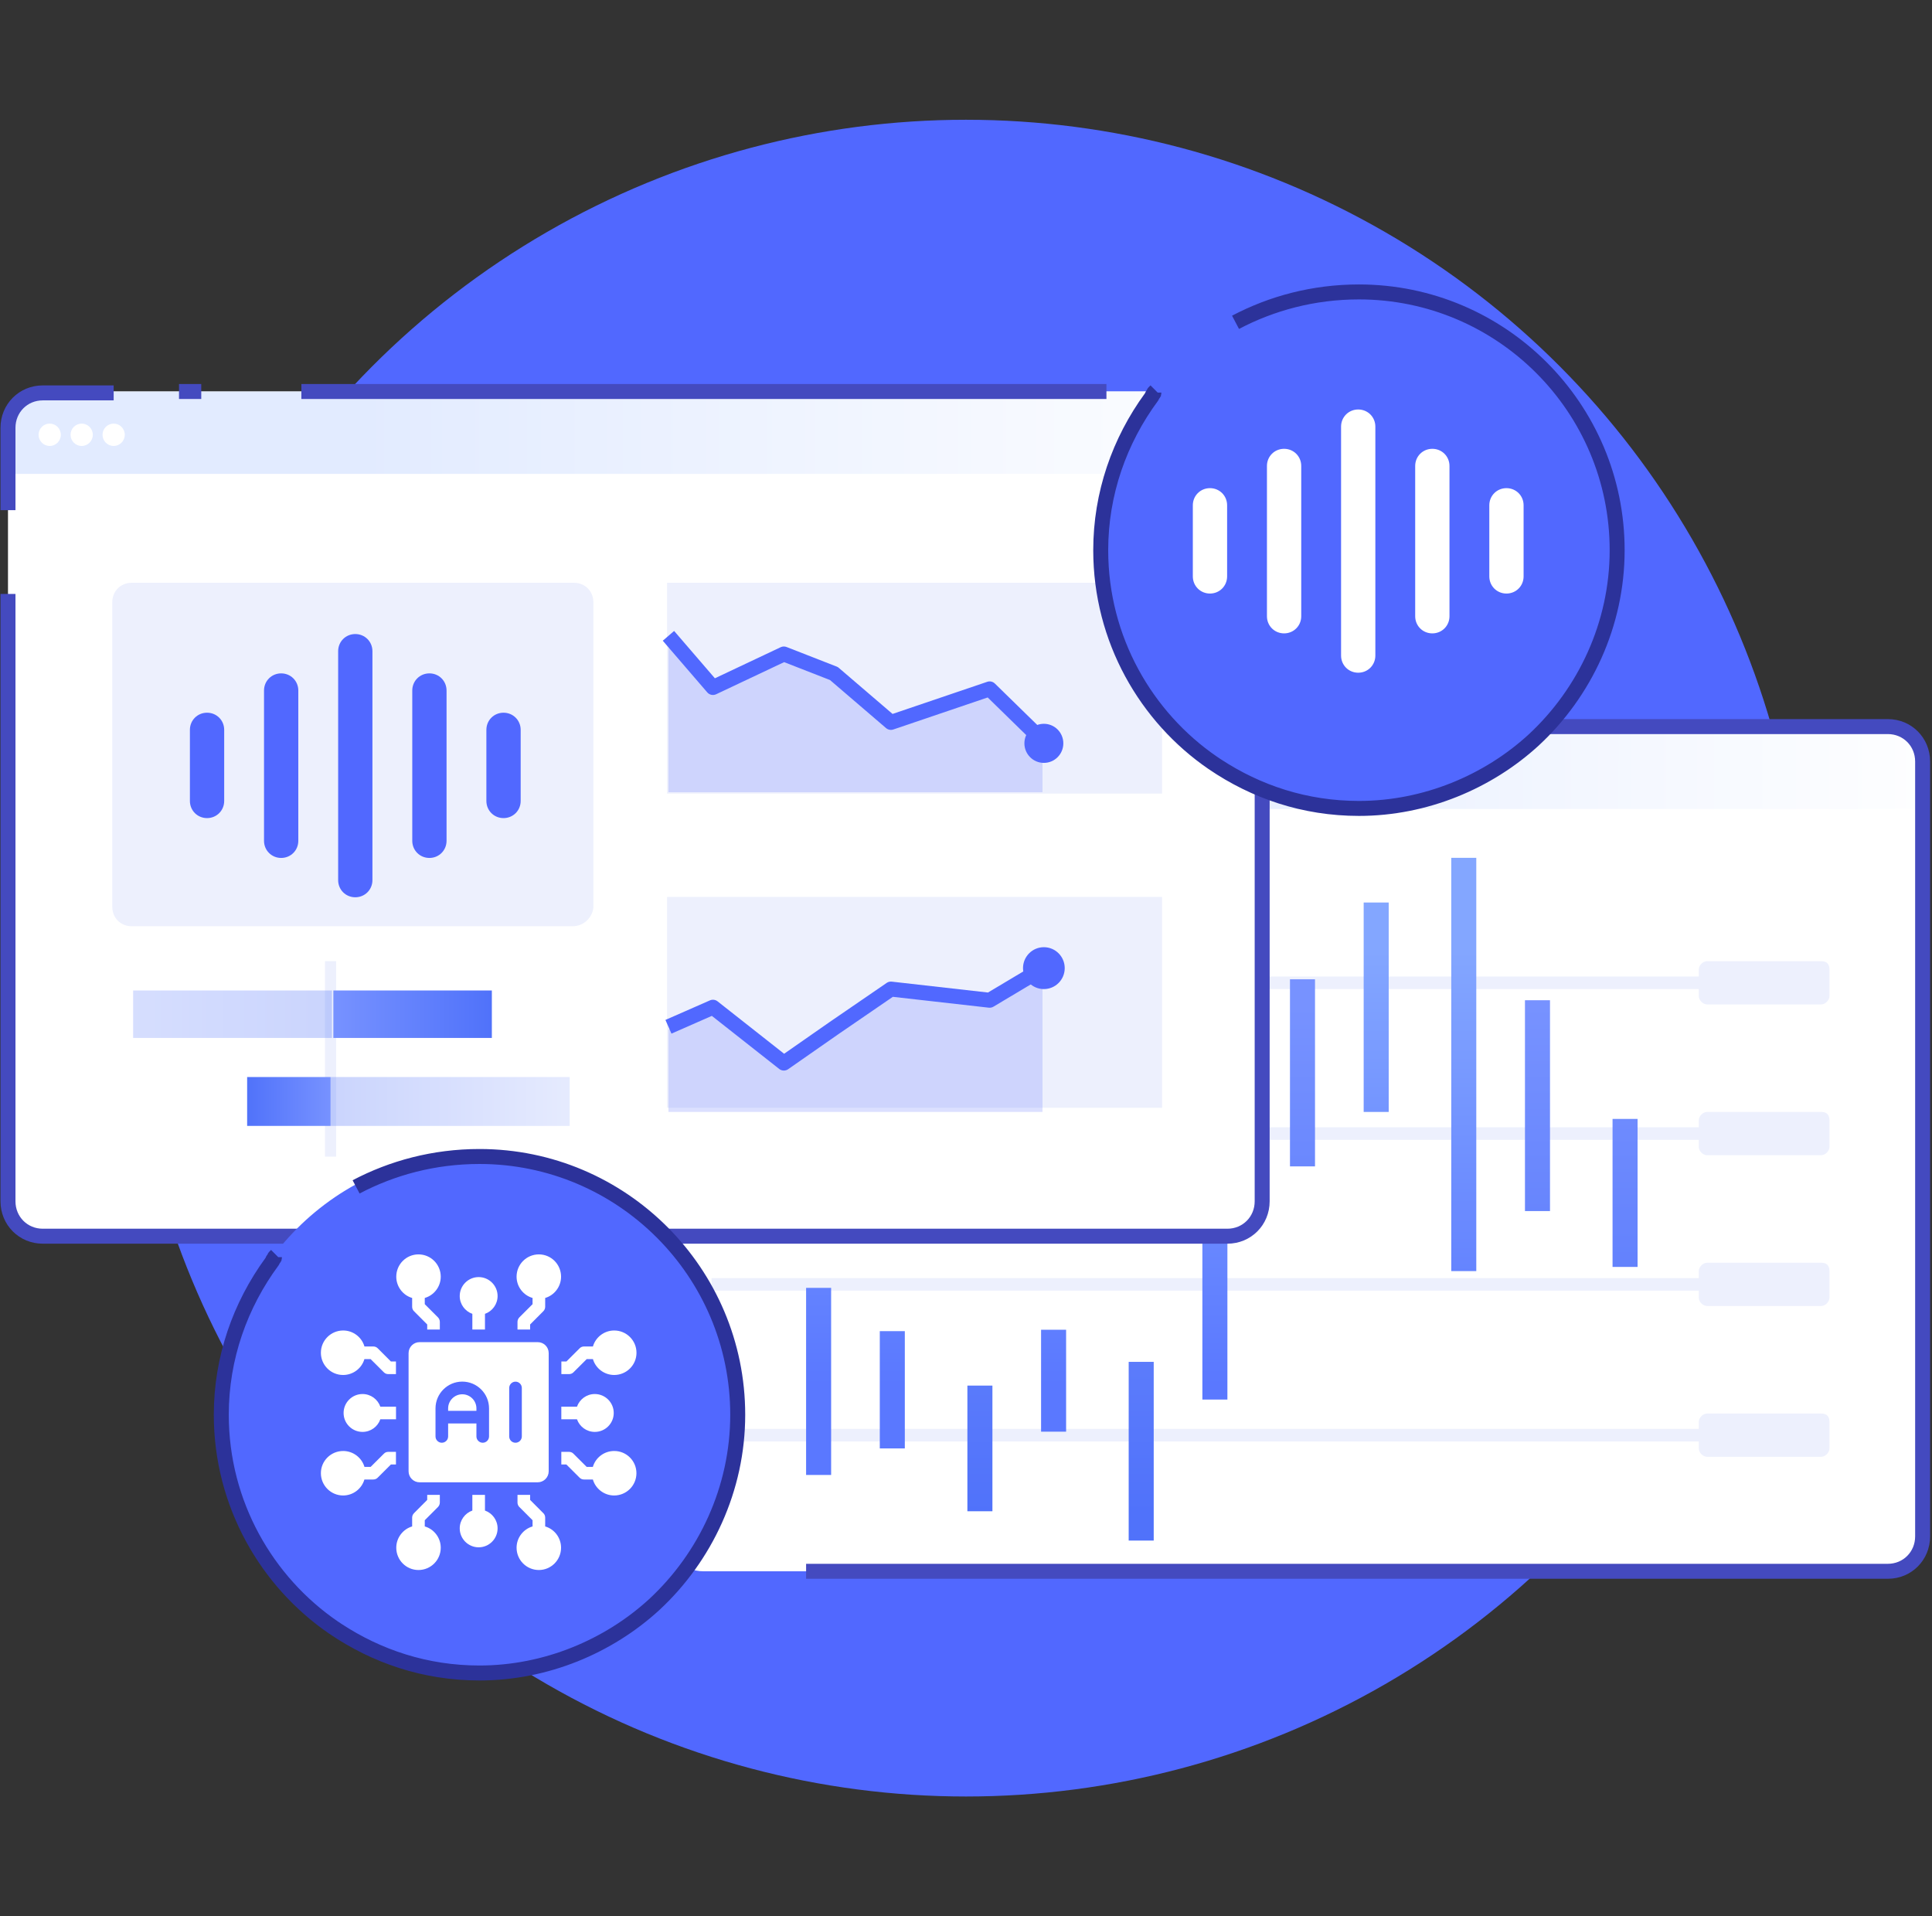 <svg width="242" height="240" viewBox="0 0 242 240" fill="none" xmlns="http://www.w3.org/2000/svg">
<rect x="0" y="0" width="242" height="240" fill="#333333" stroke="none"/>
<circle cx="121" cy="120" r="105" fill="#5168FF"/>
<path d="M236.472 91.001C238.91 91.001 240.826 92.924 240.826 95.372V192.423C240.826 194.871 238.91 196.794 236.472 196.794H88.083C85.644 196.794 83.729 194.871 83.729 192.423V95.372C83.729 92.924 85.644 91.001 88.083 91.001H236.472Z" fill="white"/>
<path d="M241 95.372V101.318H83.729V95.372C83.729 92.924 85.644 91.001 88.083 91.001H236.472C238.91 91.001 241 92.924 241 95.372Z" fill="url(#paint0_linear_474_24508)"/>
<path opacity="0.8" d="M88.954 97.646C89.724 97.646 90.347 97.02 90.347 96.247C90.347 95.475 89.724 94.848 88.954 94.848C88.184 94.848 87.561 95.475 87.561 96.247C87.561 97.02 88.184 97.646 88.954 97.646Z" fill="white"/>
<path opacity="0.5" d="M92.96 97.646C93.729 97.646 94.353 97.02 94.353 96.247C94.353 95.475 93.729 94.848 92.96 94.848C92.19 94.848 91.567 95.475 91.567 96.247C91.567 97.02 92.19 97.646 92.96 97.646Z" fill="white"/>
<path d="M239.888 192.423V95.372C239.888 93.439 238.389 91.938 236.472 91.938H88.083C86.166 91.938 84.666 93.439 84.666 95.372V192.423H82.791V95.372C82.791 92.41 85.123 90.063 88.083 90.063H236.472C239.431 90.063 241.763 92.41 241.763 95.372V192.423C241.763 195.385 239.431 197.732 236.472 197.732H100.971V195.857H236.472C238.389 195.857 239.888 194.357 239.888 192.423Z" fill="#444ABF"/>
<path opacity="0.2" d="M96.965 97.646C97.734 97.646 98.358 97.02 98.358 96.247C98.358 95.475 97.734 94.848 96.965 94.848C96.195 94.848 95.571 95.475 95.571 96.247C95.571 97.02 96.195 97.646 96.965 97.646Z" fill="white"/>
<path d="M228.112 177.035H213.831C213.308 177.035 212.786 177.56 212.786 178.084V178.958H89.128V180.532H212.786V181.407C212.786 181.931 213.308 182.456 213.831 182.456H228.112C228.635 182.456 229.157 181.931 229.157 181.407V178.084C229.157 177.385 228.809 177.035 228.112 177.035Z" fill="#EDF0FD"/>
<path d="M228.112 158.149H213.831C213.308 158.149 212.786 158.674 212.786 159.198V160.073H89.128V161.646H212.786V162.521C212.786 163.045 213.308 163.57 213.831 163.57H228.112C228.635 163.57 229.157 163.045 229.157 162.521V159.198C229.157 158.499 228.809 158.149 228.112 158.149Z" fill="#EDF0FD"/>
<path d="M228.112 139.263H213.831C213.308 139.263 212.786 139.788 212.786 140.313V141.187H89.128V142.761H212.786V143.635C212.786 144.16 213.308 144.684 213.831 144.684H228.112C228.635 144.684 229.157 144.16 229.157 143.635V140.313C229.157 139.613 228.809 139.263 228.112 139.263Z" fill="#EDF0FD"/>
<path d="M228.112 120.378H213.831C213.308 120.378 212.786 120.903 212.786 121.427V122.302H89.128V123.875H212.786V124.75C212.786 125.274 213.308 125.799 213.831 125.799H228.112C228.635 125.799 229.157 125.274 229.157 124.75V121.427C229.157 120.728 228.809 120.378 228.112 120.378Z" fill="#EDF0FD"/>
<path d="M104.106 161.297H100.971V184.729H104.106V161.297Z" fill="url(#paint1_linear_474_24508)"/>
<path d="M113.337 166.718H110.202V181.406H113.337V166.718Z" fill="url(#paint2_linear_474_24508)"/>
<path d="M124.309 173.537H121.174V189.275H124.309V173.537Z" fill="url(#paint3_linear_474_24508)"/>
<path d="M133.539 166.543H130.404V179.308H133.539V166.543Z" fill="url(#paint4_linear_474_24508)"/>
<path d="M144.513 170.564H141.378V192.947H144.513V170.564Z" fill="url(#paint5_linear_474_24508)"/>
<path d="M153.743 120.203H150.608V175.286H153.743V120.203Z" fill="url(#paint6_linear_474_24508)"/>
<path d="M164.716 122.651H161.581V146.083H164.716V122.651Z" fill="url(#paint7_linear_474_24508)"/>
<path d="M173.947 113.034H170.812V139.264H173.947V113.034Z" fill="url(#paint8_linear_474_24508)"/>
<path d="M184.918 107.438H181.783V159.198H184.918V107.438Z" fill="url(#paint9_linear_474_24508)"/>
<path d="M194.15 125.274H191.015V151.679H194.15V125.274Z" fill="url(#paint10_linear_474_24508)"/>
<path d="M205.121 140.138H201.986V158.674H205.121V140.138Z" fill="url(#paint11_linear_474_24508)"/>
<path d="M153.743 49.033C156.181 49.033 158.097 50.956 158.097 53.405V150.455C158.097 152.903 156.181 154.827 153.743 154.827H5.354C2.916 154.827 1 152.903 1 150.455V53.405C1 50.956 2.916 49.033 5.354 49.033H153.743Z" fill="white"/>
<path d="M158.097 53.405V59.35H1V53.405C1 50.956 2.916 49.033 5.354 49.033H153.743C156.181 49.033 158.097 50.956 158.097 53.405Z" fill="url(#paint12_linear_474_24508)"/>
<path d="M6.225 55.853C6.995 55.853 7.619 55.227 7.619 54.454C7.619 53.681 6.995 53.055 6.225 53.055C5.456 53.055 4.832 53.681 4.832 54.454C4.832 55.227 5.456 55.853 6.225 55.853Z" fill="white"/>
<path d="M10.231 55.853C11.001 55.853 11.625 55.227 11.625 54.454C11.625 53.681 11.001 53.055 10.231 53.055C9.462 53.055 8.838 53.681 8.838 54.454C8.838 55.227 9.462 55.853 10.231 55.853Z" fill="white"/>
<path d="M14.236 55.853C15.006 55.853 15.629 55.227 15.629 54.454C15.629 53.681 15.006 53.055 14.236 53.055C13.467 53.055 12.843 53.681 12.843 54.454C12.843 55.227 13.467 55.853 14.236 55.853Z" fill="white"/>
<path d="M0.062 150.455V74.388H1.938V150.455C1.938 152.389 3.437 153.889 5.354 153.889H153.743C155.66 153.889 157.16 152.389 157.16 150.455V53.405C157.16 51.471 155.66 49.971 153.743 49.971H149.389V48.096H153.743C156.703 48.096 159.035 50.442 159.035 53.405V150.455C159.035 153.417 156.703 155.764 153.743 155.764H5.354C2.395 155.764 0.063 153.417 0.062 150.455Z" fill="#444ABF"/>
<path d="M138.591 48.096V49.971H37.749V48.096H138.591Z" fill="#444ABF"/>
<path d="M25.209 48.096V49.971H22.422V48.096H25.209Z" fill="#444ABF"/>
<path d="M0.062 53.579C0.062 50.617 2.395 48.27 5.354 48.27H14.237V50.145H5.354C3.437 50.145 1.938 51.645 1.938 53.579V63.896H0.062V53.579Z" fill="#444ABF"/>
<path d="M145.558 72.99H83.555V99.394H145.558V72.99Z" fill="#EDF0FD"/>
<path d="M145.558 112.335H83.555V138.739H145.558V112.335Z" fill="#EDF0FD"/>
<path opacity="0.2" d="M130.579 92.749L123.961 86.629L111.595 90.826L104.454 84.706L98.184 82.432L89.302 86.629L83.729 79.984V99.219H130.579V92.749Z" fill="#5168FF"/>
<path d="M89.546 84.951L97.784 81.06L97.873 81.023C98.083 80.949 98.315 80.952 98.525 81.034L104.795 83.483L104.868 83.514C104.938 83.549 105.005 83.593 105.064 83.644L111.8 89.416L123.659 85.392L123.722 85.373C124.039 85.289 124.379 85.377 124.616 85.609L131.06 91.904L129.75 93.245L123.717 87.352L111.896 91.364C111.583 91.47 111.236 91.403 110.985 91.188L103.965 85.171L98.219 82.928L89.702 86.952C89.321 87.132 88.867 87.036 88.591 86.717L83.018 80.246L84.439 79.022L89.546 84.951Z" fill="#5168FF"/>
<path opacity="0.2" d="M130.579 121.777L123.961 125.624L111.595 124.051L104.454 128.947L98.184 133.319L89.302 126.324L83.729 128.947V139.264H130.579C130.579 139.264 130.579 121.603 130.579 121.777Z" fill="#5168FF"/>
<path d="M130.886 122.232L124.441 126.079C124.265 126.185 124.059 126.229 123.855 126.206L111.837 124.846L104.984 129.545L98.72 133.913C98.382 134.149 97.929 134.135 97.604 133.88L89.164 127.233L84.106 129.455L83.351 127.739L88.925 125.291L88.985 125.267C89.287 125.158 89.627 125.212 89.882 125.412L98.218 131.977L103.918 128.003L103.924 127.999L111.065 123.103L111.136 123.058C111.307 122.962 111.504 122.922 111.7 122.944L123.752 124.307L129.924 120.623L130.886 122.232Z" fill="#5168FF"/>
<path d="M130.754 95.547C132.1 95.547 133.192 94.451 133.192 93.099C133.192 91.747 132.1 90.651 130.754 90.651C129.407 90.651 128.315 91.747 128.315 93.099C128.315 94.451 129.407 95.547 130.754 95.547Z" fill="#5168FF"/>
<path d="M130.753 123.876C132.196 123.876 133.366 122.701 133.366 121.253C133.366 119.804 132.196 118.63 130.753 118.63C129.31 118.63 128.141 119.804 128.141 121.253C128.141 122.701 129.31 123.876 130.753 123.876Z" fill="#5168FF"/>
<path d="M71.711 116.006H16.501C15.107 116.006 14.062 114.957 14.062 113.558V75.438C14.062 74.039 15.107 72.99 16.501 72.99H71.885C73.279 72.99 74.324 74.039 74.324 75.438V113.733C74.15 114.957 73.105 116.006 71.711 116.006Z" fill="#EDF0FD"/>
<path d="M53.787 84.336C52.587 84.336 51.64 85.284 51.64 86.484V105.305C51.64 106.505 52.587 107.452 53.787 107.452C54.987 107.452 55.934 106.505 55.934 105.305V86.484C55.934 85.284 54.987 84.336 53.787 84.336Z" fill="#5168FF"/>
<path d="M44.503 79.41C43.303 79.41 42.356 80.357 42.356 81.557V110.231C42.356 111.431 43.303 112.378 44.503 112.378C45.703 112.378 46.65 111.431 46.65 110.231V81.557C46.65 80.357 45.703 79.41 44.503 79.41Z" fill="#5168FF"/>
<path d="M25.934 89.262C24.735 89.262 23.787 90.21 23.787 91.41V100.315C23.787 101.515 24.735 102.462 25.934 102.462C27.134 102.462 28.082 101.515 28.082 100.315V91.41C28.082 90.21 27.134 89.262 25.934 89.262Z" fill="#5168FF"/>
<path d="M63.071 89.262C61.871 89.262 60.924 90.21 60.924 91.41V100.315C60.924 101.515 61.871 102.462 63.071 102.462C64.271 102.462 65.219 101.515 65.219 100.315V91.41C65.219 90.21 64.271 89.262 63.071 89.262Z" fill="#5168FF"/>
<path d="M35.219 84.336C34.019 84.336 33.071 85.284 33.071 86.484V105.305C33.071 106.505 34.019 107.452 35.219 107.452C36.419 107.452 37.366 106.505 37.366 105.305V86.484C37.366 85.284 36.419 84.336 35.219 84.336Z" fill="#5168FF"/>
<path d="M42.102 120.378H40.709V144.859H42.102V120.378Z" fill="#EDF0FD"/>
<path d="M61.609 124.051H41.754V129.996H61.609V124.051Z" fill="url(#paint13_linear_474_24508)"/>
<path opacity="0.3" d="M41.581 124.051H16.675V129.996H41.581V124.051Z" fill="url(#paint14_linear_474_24508)"/>
<path d="M30.957 141.013H41.407V134.892H30.957V141.013Z" fill="url(#paint15_linear_474_24508)"/>
<path opacity="0.3" d="M41.406 141.013H71.363V134.892H41.406V141.013Z" fill="url(#paint16_linear_474_24508)"/>
<path d="M92.508 176.9C92.508 179.348 92.16 181.796 91.638 184.069C91.289 185.643 90.767 187.217 90.244 188.616C86.761 197.709 79.272 204.704 70.041 207.851C69.344 208.026 68.474 208.376 67.777 208.551C65.338 209.075 62.726 209.425 60.114 209.425C42.175 209.425 27.719 194.911 27.719 176.9C27.719 158.889 42.175 144.375 60.114 144.375C78.053 144.375 92.508 158.889 92.508 176.9Z" fill="#5168FF"/>
<path d="M48.635 181.836H49.597V183.417H48.966L47.309 185.069C47.169 185.222 46.958 185.298 46.754 185.298H45.645C45.313 186.452 44.236 187.3 42.98 187.3C41.444 187.3 40.194 186.051 40.194 184.508C40.194 182.971 41.444 181.728 42.987 181.728C44.242 181.728 45.32 182.576 45.651 183.717H46.429L48.087 182.066C48.227 181.913 48.431 181.836 48.635 181.836Z" fill="white"/>
<path d="M71.279 172.1H70.316V170.519H70.947L72.605 168.867C72.745 168.714 72.955 168.638 73.159 168.638H74.269C74.6 167.484 75.677 166.636 76.933 166.636C78.476 166.636 79.726 167.885 79.726 169.428C79.726 170.965 78.476 172.208 76.933 172.208C75.677 172.208 74.6 171.36 74.269 170.219H73.491L71.833 171.87C71.687 172.023 71.483 172.1 71.279 172.1Z" fill="white"/>
<path d="M72.273 177.756H70.31V176.174H72.273C72.598 175.256 73.472 174.593 74.504 174.593C75.811 174.593 76.876 175.658 76.876 176.965C76.876 178.278 75.811 179.337 74.504 179.337C73.472 179.337 72.598 178.68 72.273 177.756Z" fill="white"/>
<path d="M47.64 176.174H49.604V177.756H47.64C47.315 178.68 46.442 179.337 45.409 179.337C44.102 179.337 43.038 178.278 43.038 176.965C43.038 175.658 44.102 174.593 45.409 174.593C46.442 174.593 47.315 175.256 47.64 176.174Z" fill="white"/>
<path d="M55.207 159.896C55.207 161.152 54.36 162.23 53.206 162.561V163.339L54.863 164.997C55.003 165.137 55.093 165.348 55.093 165.552V166.515H53.512V165.883L51.861 164.226C51.708 164.085 51.625 163.875 51.625 163.671V162.561C50.477 162.23 49.636 161.152 49.636 159.896C49.636 158.353 50.885 157.104 52.415 157.104C53.958 157.104 55.207 158.353 55.207 159.896Z" fill="white"/>
<path d="M79.719 184.508C79.719 186.05 78.47 187.3 76.927 187.3C75.671 187.3 74.594 186.452 74.262 185.298H73.153C72.949 185.298 72.745 185.222 72.598 185.069L70.941 183.417H70.31V181.836H71.272C71.476 181.836 71.68 181.912 71.827 182.065L73.484 183.717H74.262C74.594 182.569 75.671 181.728 76.927 181.728C78.47 181.721 79.719 182.971 79.719 184.508Z" fill="white"/>
<path d="M70.278 193.842C70.278 195.385 69.028 196.635 67.498 196.635C65.956 196.635 64.706 195.385 64.706 193.842C64.706 192.586 65.554 191.509 66.708 191.177V190.399L65.05 188.741C64.91 188.601 64.821 188.391 64.821 188.187V187.224H66.402V187.855L68.053 189.513C68.206 189.653 68.289 189.864 68.289 190.068V191.177C69.436 191.509 70.278 192.586 70.278 193.842Z" fill="white"/>
<path d="M62.328 191.419C62.328 192.726 61.264 193.791 59.957 193.791C58.65 193.791 57.585 192.726 57.585 191.419C57.585 190.393 58.248 189.513 59.166 189.188V187.224H60.747V189.188C61.665 189.513 62.328 190.386 62.328 191.419Z" fill="white"/>
<path d="M70.278 159.896C70.278 161.152 69.43 162.23 68.289 162.561V163.671C68.289 163.875 68.2 164.079 68.053 164.226L66.402 165.883V166.515H64.821V165.552C64.821 165.348 64.91 165.144 65.05 164.997L66.708 163.339V162.561C65.554 162.23 64.706 161.152 64.706 159.896C64.706 158.353 65.956 157.104 67.498 157.104C69.035 157.104 70.278 158.353 70.278 159.896Z" fill="white"/>
<path d="M48.966 170.519H49.597V172.1H48.635C48.431 172.1 48.227 172.023 48.08 171.87L46.423 170.219H45.645C45.313 171.367 44.236 172.208 42.98 172.208C41.444 172.215 40.194 170.965 40.194 169.428C40.194 167.885 41.444 166.636 42.987 166.636C44.242 166.636 45.32 167.484 45.651 168.638H46.761C46.965 168.638 47.169 168.714 47.315 168.867L48.966 170.519Z" fill="white"/>
<path d="M62.328 162.319C62.328 163.346 61.665 164.226 60.747 164.551V166.515H59.166V164.551C58.248 164.226 57.585 163.352 57.585 162.319C57.585 161.012 58.65 159.947 59.957 159.947C61.264 159.947 62.328 161.018 62.328 162.319Z" fill="white"/>
<path d="M55.207 193.842C55.207 195.385 53.958 196.635 52.415 196.635C50.879 196.635 49.636 195.385 49.636 193.842C49.636 192.586 50.484 191.509 51.625 191.177V190.068C51.625 189.864 51.714 189.66 51.861 189.513L53.512 187.855V187.224H55.093V188.187C55.093 188.391 55.003 188.595 54.863 188.741L53.206 190.399V191.177C54.36 191.509 55.207 192.586 55.207 193.842Z" fill="white"/>
<path d="M57.904 174.625C56.929 174.625 56.132 175.422 56.132 176.397V176.697H59.676V176.397C59.676 175.415 58.879 174.625 57.904 174.625Z" fill="white"/>
<path d="M67.358 168.096H52.555C51.797 168.096 51.178 168.714 51.178 169.473V184.272C51.178 185.03 51.797 185.649 52.555 185.649H67.352C68.11 185.649 68.729 185.03 68.729 184.272V169.467C68.729 168.708 68.117 168.096 67.358 168.096ZM61.257 179.904C61.257 180.338 60.9 180.695 60.467 180.695C60.033 180.695 59.676 180.338 59.676 179.904V178.278H56.132V179.904C56.132 180.338 55.775 180.695 55.341 180.695C54.908 180.695 54.551 180.338 54.551 179.904V176.391C54.551 174.542 56.055 173.037 57.904 173.037C59.753 173.037 61.257 174.542 61.257 176.391V179.904ZM65.363 179.904C65.363 180.338 65.006 180.695 64.572 180.695C64.132 180.695 63.782 180.344 63.782 179.904V173.834C63.782 173.401 64.139 173.043 64.572 173.043C65.006 173.043 65.363 173.401 65.363 173.834V179.904Z" fill="white"/>
<path d="M26.781 177.188C26.781 169.912 29.184 163.122 33.266 157.531C33.294 157.45 33.33 157.372 33.373 157.3C33.413 157.234 33.458 157.175 33.497 157.13C33.543 157.002 33.617 156.884 33.715 156.785L33.953 156.547L34.853 157.448H35.315C35.315 157.589 35.291 157.722 35.249 157.844L35.279 157.874L35.212 157.939C35.192 157.985 35.17 158.029 35.145 158.072C35.105 158.138 35.06 158.195 35.021 158.241C34.99 158.326 34.948 158.407 34.894 158.481C30.963 163.799 28.656 170.265 28.656 177.188C28.656 188.038 34.196 197.506 42.278 203.049L42.758 203.37C47.742 206.646 53.577 208.594 60.062 208.594C68.137 208.594 75.761 205.362 81.305 200.282C87.544 194.504 91.469 186.188 91.469 177.188C91.469 159.869 77.381 145.781 60.062 145.781C54.514 145.781 49.431 147.168 45.041 149.479L44.168 147.819C48.815 145.373 54.196 143.906 60.062 143.906C78.417 143.906 93.344 158.833 93.344 177.188C93.344 186.737 89.182 195.544 82.579 201.658L82.576 201.661C76.705 207.043 68.633 210.469 60.062 210.469C52.963 210.469 46.598 208.263 41.222 204.598L41.22 204.597C32.656 198.724 26.781 188.691 26.781 177.188Z" fill="#2C329A"/>
<path d="M202.509 69.143C202.509 71.591 202.161 74.039 201.639 76.312C201.29 77.886 200.768 79.46 200.245 80.859C196.762 89.952 189.273 96.946 180.042 100.094C179.694 100.269 179.171 100.444 178.823 100.444C178.475 100.444 178.126 100.619 177.778 100.793C175.34 101.318 172.727 101.668 170.115 101.668C152.176 101.668 137.72 87.154 137.72 69.143C137.72 51.132 152.35 36.793 170.289 36.793C188.054 36.793 202.509 51.307 202.509 69.143Z" fill="#5168FF"/>
<path d="M179.412 56.211C178.212 56.211 177.265 57.159 177.265 58.359V77.18C177.265 78.38 178.212 79.327 179.412 79.327C180.612 79.327 181.56 78.38 181.56 77.18V58.359C181.56 57.159 180.612 56.211 179.412 56.211Z" fill="white"/>
<path d="M170.128 51.285C168.928 51.285 167.981 52.232 167.981 53.432V82.106C167.981 83.306 168.928 84.253 170.128 84.253C171.328 84.253 172.275 83.306 172.275 82.106V53.432C172.275 52.232 171.328 51.285 170.128 51.285Z" fill="white"/>
<path d="M151.56 61.138C150.36 61.138 149.412 62.085 149.412 63.285V72.19C149.412 73.39 150.36 74.338 151.56 74.338C152.76 74.338 153.707 73.39 153.707 72.19V63.285C153.707 62.085 152.76 61.138 151.56 61.138Z" fill="white"/>
<path d="M188.697 61.138C187.496 61.138 186.549 62.085 186.549 63.285V72.19C186.549 73.39 187.496 74.338 188.697 74.338C189.897 74.338 190.844 73.39 190.844 72.19V63.285C190.844 62.085 189.897 61.138 188.697 61.138Z" fill="white"/>
<path d="M160.844 56.211C159.644 56.211 158.696 57.159 158.696 58.359V77.18C158.696 78.38 159.644 79.327 160.844 79.327C162.044 79.327 162.991 78.38 162.991 77.18V58.359C162.991 57.159 162.044 56.211 160.844 56.211Z" fill="white"/>
<path d="M136.938 68.906C136.938 61.631 139.341 54.84 143.423 49.25C143.45 49.168 143.486 49.091 143.529 49.019C143.569 48.952 143.614 48.894 143.653 48.848C143.699 48.72 143.773 48.602 143.871 48.504L144.109 48.266L145.009 49.167H145.472C145.472 49.308 145.448 49.44 145.406 49.563L145.435 49.592L145.369 49.658C145.348 49.704 145.326 49.748 145.301 49.791C145.261 49.857 145.216 49.914 145.177 49.96C145.147 50.045 145.104 50.126 145.05 50.2C141.119 55.518 138.812 61.984 138.812 68.906C138.812 79.757 144.353 89.225 152.435 94.768L152.914 95.089C157.899 98.365 163.734 100.312 170.219 100.312C178.294 100.312 185.917 97.081 191.461 92C197.701 86.223 201.625 77.907 201.625 68.906C201.625 51.587 187.538 37.5 170.219 37.5C164.67 37.5 159.587 38.887 155.197 41.197L154.324 39.538C158.971 37.092 164.352 35.625 170.219 35.625C188.573 35.625 203.5 50.552 203.5 68.906C203.5 78.456 199.338 87.263 192.735 93.376L192.732 93.38C186.861 98.761 178.79 102.188 170.219 102.188C163.12 102.188 156.754 99.982 151.379 96.317L151.376 96.315C142.812 90.443 136.938 80.41 136.938 68.906Z" fill="#2C329A"/>
<defs>
<linearGradient id="paint0_linear_474_24508" x1="127.812" y1="96.154" x2="247.712" y2="96.154" gradientUnits="userSpaceOnUse">
<stop stop-color="#E2EBFF"/>
<stop offset="1" stop-color="white"/>
</linearGradient>
<linearGradient id="paint1_linear_474_24508" x1="102.473" y1="119.031" x2="102.473" y2="173.532" gradientUnits="userSpaceOnUse">
<stop stop-color="#83A6FF"/>
<stop offset="1" stop-color="#5A78FF"/>
</linearGradient>
<linearGradient id="paint2_linear_474_24508" x1="111.741" y1="119.032" x2="111.741" y2="173.532" gradientUnits="userSpaceOnUse">
<stop stop-color="#83A6FF"/>
<stop offset="1" stop-color="#5A78FF"/>
</linearGradient>
<linearGradient id="paint3_linear_474_24508" x1="122.693" y1="125.93" x2="122.693" y2="189.609" gradientUnits="userSpaceOnUse">
<stop stop-color="#7792FF"/>
<stop offset="1" stop-color="#5072FA"/>
</linearGradient>
<linearGradient id="paint4_linear_474_24508" x1="131.96" y1="119.032" x2="131.96" y2="173.532" gradientUnits="userSpaceOnUse">
<stop stop-color="#83A6FF"/>
<stop offset="1" stop-color="#5A78FF"/>
</linearGradient>
<linearGradient id="paint5_linear_474_24508" x1="142.914" y1="125.929" x2="142.914" y2="189.609" gradientUnits="userSpaceOnUse">
<stop stop-color="#7792FF"/>
<stop offset="1" stop-color="#5072FA"/>
</linearGradient>
<linearGradient id="paint6_linear_474_24508" x1="152.181" y1="119.032" x2="152.181" y2="173.532" gradientUnits="userSpaceOnUse">
<stop stop-color="#83A6FF"/>
<stop offset="1" stop-color="#5A78FF"/>
</linearGradient>
<linearGradient id="paint7_linear_474_24508" x1="163.133" y1="125.929" x2="163.133" y2="189.609" gradientUnits="userSpaceOnUse">
<stop stop-color="#7792FF"/>
<stop offset="1" stop-color="#5072FA"/>
</linearGradient>
<linearGradient id="paint8_linear_474_24508" x1="172.401" y1="119.032" x2="172.401" y2="173.532" gradientUnits="userSpaceOnUse">
<stop stop-color="#83A6FF"/>
<stop offset="1" stop-color="#5A78FF"/>
</linearGradient>
<linearGradient id="paint9_linear_474_24508" x1="183.352" y1="119.032" x2="183.352" y2="173.532" gradientUnits="userSpaceOnUse">
<stop stop-color="#83A6FF"/>
<stop offset="1" stop-color="#5A78FF"/>
</linearGradient>
<linearGradient id="paint10_linear_474_24508" x1="192.621" y1="125.929" x2="192.621" y2="189.609" gradientUnits="userSpaceOnUse">
<stop stop-color="#7792FF"/>
<stop offset="1" stop-color="#5072FA"/>
</linearGradient>
<linearGradient id="paint11_linear_474_24508" x1="203.572" y1="125.929" x2="203.572" y2="189.609" gradientUnits="userSpaceOnUse">
<stop stop-color="#7792FF"/>
<stop offset="1" stop-color="#5072FA"/>
</linearGradient>
<linearGradient id="paint12_linear_474_24508" x1="45.066" y1="54.25" x2="164.966" y2="54.25" gradientUnits="userSpaceOnUse">
<stop stop-color="#E2EBFF"/>
<stop offset="1" stop-color="white"/>
</linearGradient>
<linearGradient id="paint13_linear_474_24508" x1="41.74" y1="127.07" x2="61.534" y2="127.07" gradientUnits="userSpaceOnUse">
<stop stop-color="#7792FF"/>
<stop offset="1" stop-color="#5072FA"/>
</linearGradient>
<linearGradient id="paint14_linear_474_24508" x1="16.755" y1="127.07" x2="41.74" y2="127.07" gradientUnits="userSpaceOnUse">
<stop stop-color="#7792FF"/>
<stop offset="1" stop-color="#5072FA"/>
</linearGradient>
<linearGradient id="paint15_linear_474_24508" x1="41.437" y1="137.984" x2="30.87" y2="137.984" gradientUnits="userSpaceOnUse">
<stop stop-color="#7792FF"/>
<stop offset="1" stop-color="#5072FA"/>
</linearGradient>
<linearGradient id="paint16_linear_474_24508" x1="71.431" y1="137.984" x2="41.437" y2="137.984" gradientUnits="userSpaceOnUse">
<stop stop-color="#ACBDFF"/>
<stop offset="1" stop-color="#5072FA"/>
</linearGradient>
</defs>
</svg>
